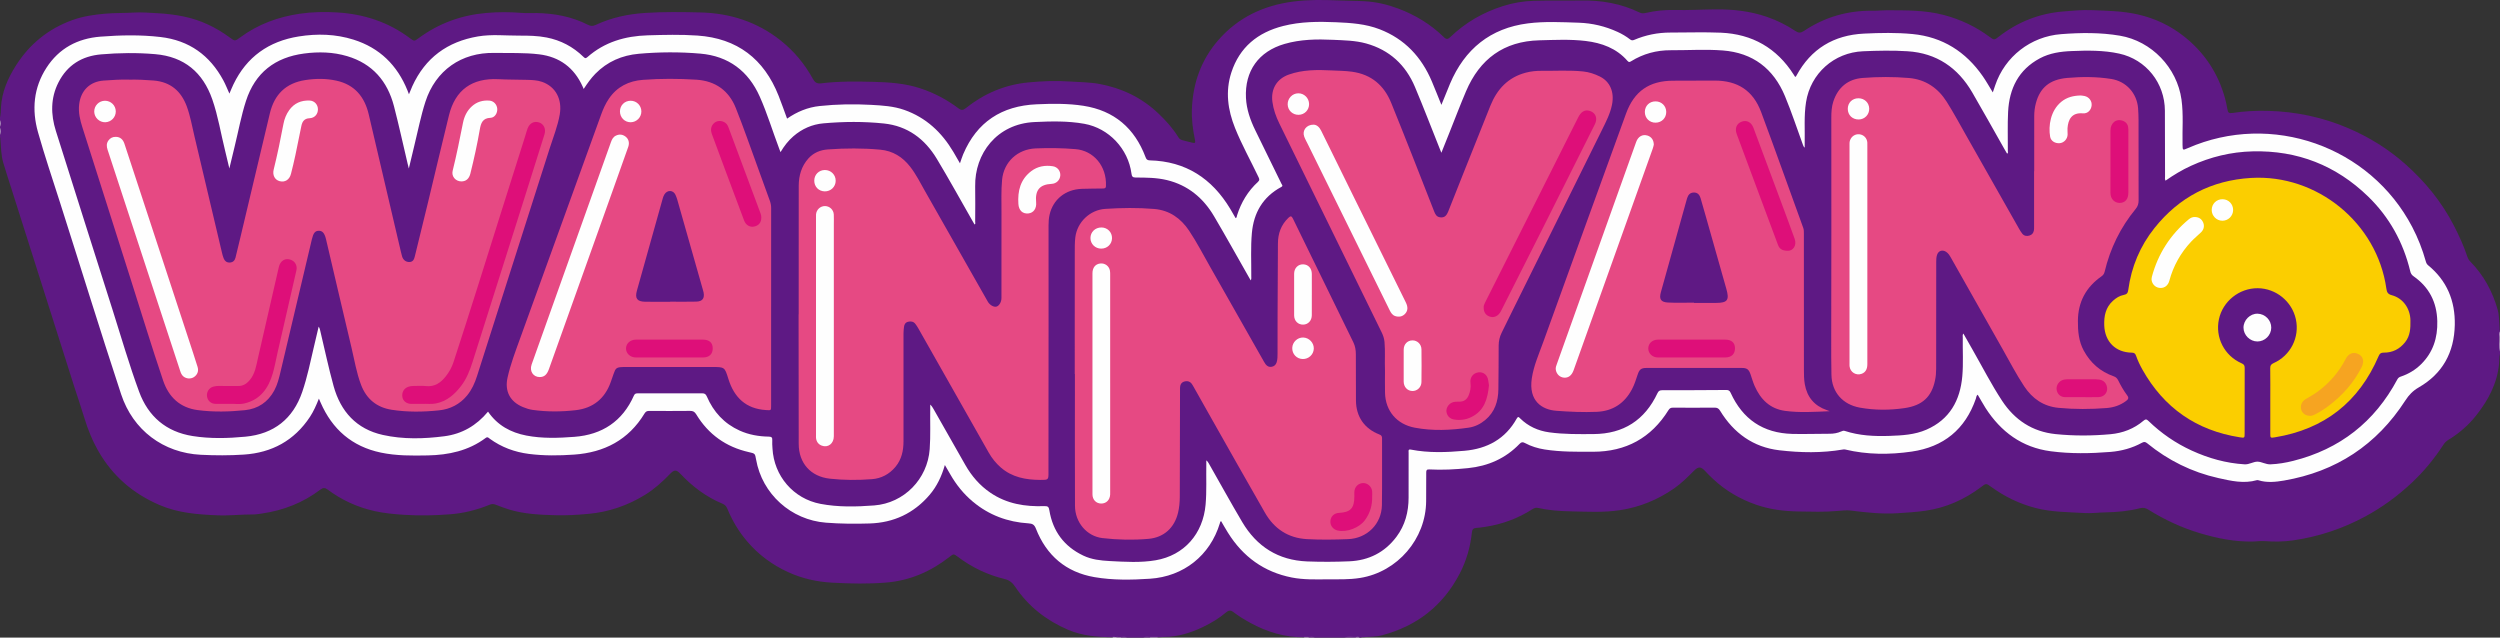 <?xml version="1.0" encoding="UTF-8"?><svg id="b" xmlns="http://www.w3.org/2000/svg" width="3342.78" height="852.54" viewBox="0 0 3342.78 852.54"><rect x="0" y="0" width="3342.78" height="852.54" fill="#333333" stroke="none"/><defs><style>.d{fill:#fefefe;}.d,.e,.f,.g,.h,.i,.j,.k,.l,.m,.n,.o,.p,.q,.r,.s,.t{stroke-width:0px;}.e{fill:#f6a421;}.f{fill:#ae8bc1;}.g{fill:#5f1984;}.h{fill:#dacae2;}.i{fill:#8652a2;}.j{fill:#ad89c0;}.k{fill:#5e1984;}.l{fill:#de0f79;}.m{fill:#e64983;}.n{fill:#b190c4;}.o{fill:#fbce00;}.p{fill:#8955a4;}.q{fill:#b291c4;}.r{fill:#bfa2cd;}.s{fill:#8752a3;}.t{fill:#af8cc1;}</style></defs><g id="c"><path class="k" d="m3342.78,442.12v1c-.82,8.99-.82,17.97,0,26.96v3c-1.19,4.35-.82,8.85-1.24,13.27-2.47,26.31-14.37,48.5-30.35,68.82-10.48,13.33-23.18,24.26-37.66,33.12-2.77,1.7-4.87,3.95-6.62,6.65-12.28,18.93-26.62,36.19-43.14,51.54-18.46,17.17-38.69,31.94-60.95,43.99-30.34,16.43-62.52,27.12-96.63,32.07-12.73,1.85-25.54,1.93-38.36.98-4.98-.37-9.94.42-14.93.55-24.44.62-48.01-4.19-71.24-11.1-24.57-7.31-47.59-18.09-69.3-31.65-3.43-2.14-6.79-2.88-10.88-1.82-15.22,3.95-30.76,5.34-46.46,5.6-9.14.15-18.26,1.47-27.42.91-22.05-1.33-44.24-1.13-65.88-6.77-21.56-5.62-41.19-15.13-59.16-28.15-6.93-5.02-6.8-5.04-13.54.05-22.34,16.86-47.15,27.94-75.01,31.84-12.2,1.71-24.45,2.48-36.75,3.26-20.91,1.32-41.48-.91-62.11-3.53-6.06-.77-12.32-.04-18.4.51-17.31,1.57-34.63.93-51.93.67-19.35-.29-38.53-2.67-56.95-9.12-21.31-7.46-40.44-18.58-57.02-34.04-3.77-3.52-7.42-7.09-10.91-10.89-5.69-6.21-9.19-6.2-15.03-.29-8.43,8.53-16.93,16.93-26.86,23.79-21.72,15-45.52,24.74-71.66,28.77-22.04,3.4-44.23,2.07-66.33,1.62-14.58-.29-29.25-1.35-43.6-4.57-2.61-.59-4.87.03-7.1,1.47-19.48,12.49-40.7,20.41-63.59,23.84-3.95.59-7.91,1.21-11.88,1.45-3.95.24-5.44,2.08-5.83,5.91-1.97,19.39-7.29,37.86-16.29,55.17-22.39,43.07-57.5,70.26-104.31,82.55-8.07,2.12-16.5,1.66-24.76,2.49-.97.1-2.01-.25-2.86.5h-2c-1.8-1.02-3.76-.26-5.64-.5-4.78.3-9.61-.63-14.36.5h-40c-2.61-1.05-5.33-.24-7.99-.5h-5.6c-26.1.34-50.13-6.95-72.84-19.42-7.75-4.26-15.28-8.84-22.25-14.21-3.71-2.87-6.46-2.37-9.67.34-9.46,7.99-19.96,14.37-31.13,19.67-16.38,7.77-33.35,13.21-51.74,13.18-3.14,0-6.28.62-9.45.45h-9.14c-3.06.27-6.18-.57-9.19.5h-22c-2.64-1.05-5.39-.24-8.08-.5h-10.66c-20.54-.25-40.8-1.69-60.1-10-29.04-12.51-52.95-31.15-70.58-57.45-3.6-5.37-7.51-8.77-14.18-10.39-22.9-5.56-43.86-15.56-62.71-29.83-5.38-4.07-5.65-3.96-11.09.32-24.83,19.51-52.8,31.61-84.39,34.24-24.07,2-48.22,1.47-72.35.15-20.51-1.12-40.19-5.52-58.89-14.08-21.19-9.69-39.49-23.17-54.68-40.95-11.37-13.3-20.16-28.07-26.76-44.18-1.23-3-3.1-4.99-6.03-6.21-21.9-9.1-40.4-22.95-56.58-40.12-5.43-5.76-8.19-5.73-13.71-.02-10.22,10.56-21.02,20.4-33.6,28.13-23.21,14.27-48.33,22.92-75.5,25.43-14.58,1.35-29.23,2.26-43.85,1.84-21.11-.6-42.26-1.45-62.71-7.77-5.9-1.82-11.68-3.93-17.38-6.25-2.84-1.15-5.36-1.25-8.17-.1-17.06,7.02-34.82,11.46-53.18,12.87-20.41,1.57-40.85,2.02-61.35.69-13.33-.86-26.55-2.09-39.56-5-22.89-5.13-43.85-14.66-62.62-28.75-3.56-2.67-6.21-2.66-9.73,0-23.19,17.59-49.46,27.85-78.17,32.01-3.94.57-7.95,1.27-11.9,1.25-15.82-.1-31.59,1.8-47.42,1.16-26.53-1.07-52.87-3.09-77.68-13.8-17.4-7.51-33.35-17.16-47.59-29.81-26.75-23.76-43.01-53.7-53.15-87.47-4.07-13.54-8.75-26.9-13.05-40.37-18.11-56.73-35.9-113.57-54.04-170.29-10.54-32.96-20.92-65.96-31.41-98.94-3.28-10.3-6.66-20.57-9.7-30.95-2.97-10.16-2.86-20.68-3.82-31.07-.09-.97.26-2.01-.5-2.85v-3c.82-3.33.82-6.66,0-9.99v-1c.78-3,.78-5.99,0-8.99v-3c1.07-4.53,1.03-9.18,1.29-13.77,1.15-20.73,9.16-39.06,20.06-56.21,18.27-28.76,43.51-49.19,75.66-60.75,14.16-5.09,28.96-7.21,43.98-8.52,12.63-1.1,25.27-.67,37.89-1.45,10.39-.64,20.95.3,31.4.84,11.77.61,23.51,1.97,35.13,4.36,22.77,4.69,43.16,14.41,61.77,28.11,6.92,5.09,6.87,5.18,14-.09,23.84-17.61,50.7-27.46,79.91-31.72,16.77-2.44,33.61-2.67,50.34-1.64,35.3,2.18,67.9,12.84,96.5,34.26,5.93,4.44,6.02,4.43,12.04-.02,26.81-19.76,56.93-30.67,90.06-33.58,15.96-1.4,31.9-1.34,47.86-.06,6.3.51,12.66.04,18.99.15,24.27.41,47.68,4.68,69.47,15.85,3.41,1.75,6.41,1.8,9.93.15,21.07-9.86,43.35-14.64,66.54-16.15,24.48-1.59,48.97-1.2,73.42-.65,39.68.89,76.04,12.49,107.47,37.42,17.82,14.13,32.17,31.31,43.09,51.23,2.53,4.61,5.23,6.9,10.92,6.19,23.03-2.85,46.21-2.63,69.33-2.05,21.45.54,42.91,1.88,63.57,8.71,18.51,6.13,35.54,15.08,51.05,26.83,3.63,2.75,6.02,2.57,9.53-.24,24.53-19.6,52.37-31.5,83.74-34.5,18.38-1.76,36.77-2.57,55.3-1.25,13.43.96,26.96.83,40.24,3.34,30.01,5.67,56.46,18.44,78.67,39.65,10.03,9.58,19.24,19.81,26.52,31.67,1.31,2.14,3.18,3.28,5.54,3.9,4.03,1.06,8.07,2.06,12.11,3.06,4.84,1.2,5.33.71,4.33-4.2-2.68-13.23-4.47-26.59-3.98-40.1,1.27-34.85,12.2-66.06,35.36-92.68,26.58-30.54,60.9-46.43,100.24-51.54,19.71-2.56,39.8-2.41,59.79-1.49,11.95.55,23.94.41,35.91,1.09,15.27.88,29.97,4.33,44.23,9.63,23.23,8.63,43.99,21.3,61.73,38.69,2.95,2.89,5.28,2.49,8.07-.22,20.23-19.56,43.97-33.24,70.76-41.71,13.39-4.23,27.05-6.56,41.18-6.98,20.99-.62,41.97,0,62.95-.4,27.38-.51,53.69,4.06,78.47,16.09,2.57,1.25,5.09,1.25,7.77.62,12.87-3.02,25.89-4.35,39.13-4.03,18.32.44,36.62-.7,54.92-.84,23.23-.17,46.19,2.37,68.34,10.03,13.61,4.7,26.42,11.06,38.35,19.06,3.91,2.62,6.98,2.59,10.87-.02,27.92-18.75,58.77-27.7,92.41-27.22,6.15.09,12.34-.67,18.43-.65,25.77.09,51.62-.32,76.87,6.42,22.14,5.91,42.48,15.53,60.88,29.19,5.89,4.37,6.36,4.33,12.03-.1,25.46-19.91,54.27-31.32,86.56-33.93,12.44-1,24.92-2.25,37.35-1.75,20.75.83,41.59,1.05,62.02,5.7,23.13,5.27,44.09,15.11,62.56,29.88,26.95,21.54,45.12,49.03,54.23,82.36,1.27,4.65,2.33,9.35,3.09,14.12.82,5.12,2.05,6.16,6.94,5.42,15.68-2.39,31.45-3.21,47.29-2.8,37.36.95,73.28,8.47,107.68,23.24,27.95,11.99,53.49,27.9,76.15,48,26.46,23.48,48.64,50.58,64.89,82.23,6.93,13.49,13.28,27.21,18.03,41.63.85,2.59,2.27,4.75,4.18,6.7,17.61,18.01,29.29,39.44,36.16,63.52,2.34,8.19,2.04,16.77,2.76,25.19.1,1.13-.35,2.33.5,3.35Z"/><path class="t" d="m3342.78,470.08c-2.24-6.38-.59-12.97-.91-19.45-.12-2.47-1.08-5.23.91-7.51v26.96Z"/><path class="s" d="m1797.88,852.54c4.93-2.07,10.06-.59,15.09-.89.65.37.62.66-.09.89h-15Z"/><path class="f" d="m0,170.5c1.52,3.33,1.6,6.66,0,9.99v-9.99Z"/><path class="n" d="m1547.95,851.61c-.18.3-.2.61-.06.93h-10c-.69-.37-.66-.67.09-.9,3.32-.01,6.64-.02,9.96-.03Z"/><path class="f" d="m0,160.51c1.6,3,1.61,5.99,0,8.99v-8.99Z"/><path class="i" d="m1537.99,851.65c-.06.3-.09.59-.09.9h-9c2.88-1.82,6.05-.74,9.09-.9Z"/><path class="i" d="m1498.78,851.71c2.73.06,5.57-.96,8.12.83h-8c-.41-.13-.56-.29-.46-.5.11-.22.22-.33.34-.33Z"/><path class="p" d="m1749.76,851.68c2.73.09,5.57-.89,8.12.86h-8c-.42-.14-.58-.31-.47-.52.11-.23.23-.34.35-.34Z"/><path class="j" d="m1498.78,851.71c.03.28.08.55.12.83h-6c-.71-.22-.73-.5-.08-.85,1.98,0,3.97.01,5.95.02Z"/><path class="r" d="m1749.76,851.68c.06.29.1.57.12.86h-6c0-.29-.03-.57-.09-.85,1.99,0,3.98,0,5.96-.01Z"/><path class="h" d="m1492.83,851.7c.04.28.07.56.08.85h-5c.03-.29.02-.58-.04-.87,1.65,0,3.31.02,4.96.03Z"/><path class="q" d="m1812.88,852.54c0-.3.03-.6.09-.89,1.65.25,3.56-.97,4.91.89h-5Z"/><path class="d" d="m1052.4,158.64c13.36-9.31,27.8-15.21,43.6-16.88,22.88-2.43,45.84-2.83,68.84-1.55,14.98.83,29.92,1.71,44.24,6.74,29.18,10.25,50.17,30.05,65.7,56.2,2.88,4.85,5.65,9.76,8.79,15.21,1.55-4.4,2.71-8.33,4.3-12.08,18.33-43.29,51.66-64.77,98.11-66.82,20.98-.93,42.05-1.23,62.82,2.02,40.96,6.4,68.3,29.88,82.84,68.44,1.11,2.94,2.07,4.43,5.71,4.52,48.17,1.16,83.21,24.24,107.62,64.83,2.4,3.99,4.66,8.05,7,12.07.08.13.25.21.43.36,1.43-.88,1.3-2.48,1.71-3.81,5.45-17.33,14.54-32.42,27.96-44.73,2.57-2.35,1.78-4.05.64-6.44-10.43-21.88-22.31-43.1-31.35-65.62-9.65-24.06-13.11-48.86-4.94-74.07,11.03-34.02,35.39-53.66,69.4-62.3,23.34-5.93,47.11-6.01,70.97-4.98,19.67.85,39.24,2.17,57.86,9.35,33.64,12.97,56.12,37.14,69.95,69.89,4.25,10.08,8.26,20.27,12.71,31.23,4.04-9.92,7.65-19.11,11.5-28.2,19.61-46.35,53.94-74.35,104.19-80.76,22.43-2.86,45.22-1.64,67.87-.9,18.24.6,35.53,4.74,52.06,12.31,5.92,2.71,11.51,6,16.64,10,1.78,1.39,3.27,1.6,5.39.7,15.5-6.6,31.69-9.86,48.56-9.84,22.5.03,45.03-.78,67.49.18,41.99,1.78,74.72,20.48,97.4,56.12.62.98,1.24,1.95,1.82,2.86,1.16,0,1.43-.81,1.82-1.54,19.38-35.96,50.07-54.28,90.38-56.22,21.6-1.04,43.32-1.5,64.92.59,40.19,3.9,71.05,23.62,93.86,56.41,4.73,6.8,8.76,14.09,13.4,21.62,1.11-3.29,2.14-6.32,3.16-9.34,13-38.57,47.51-65.4,88.12-68.55,26.3-2.04,52.61-2.36,78.68,2.06,42.43,7.21,76.44,42.78,82.34,85.45,2.77,20.05.95,40.21,1.4,60.32.17,7.65.03,7.65,7.09,4.56,111.75-48.94,243.59-2.58,300.04,105.47,7.64,14.63,13.65,29.89,18.08,45.77.6,2.15,1.35,3.92,3.17,5.41,25.22,20.64,36.3,47.58,35.64,79.8-.75,36.67-16.23,65.1-48.15,83.48-7.86,4.53-13.16,10.06-17.93,17.46-38.33,59.43-92.55,95.15-162.34,107.11-11.35,1.94-22.8,3.11-34.15-.4-.61-.19-1.36-.31-1.95-.14-17.58,5.03-34.73,1-51.76-2.82-35.34-7.92-66.98-23.62-95.02-46.49-2.41-1.97-4.11-2.25-6.94-.7-13.17,7.21-27.38,11.07-42.32,12.28-26.62,2.14-53.3,2.6-79.78-.9-38.33-5.07-66.59-25.92-87.17-57.96-1.89-2.94-3.6-5.98-5.37-8.99-1.68-2.85-3.33-5.72-5.05-8.69-2.04,1.49-1.86,3.68-2.48,5.46-14.28,40.97-43.05,64.46-85.9,70.65-29.73,4.3-59.4,4.17-88.81-2.81-.94-.22-2-.17-2.96,0-28.3,4.89-56.81,4.34-85.07,1.03-35-4.1-61.04-23.07-79.24-52.9-1.93-3.15-3.91-4.15-7.48-4.11-18.5.18-37,.14-55.49.03-2.79-.02-4.45.76-5.98,3.23-23.16,37.27-56.9,55.66-100.71,55.73-21.64.03-43.31.35-64.8-3.03-9.27-1.46-18.18-4.18-26.44-8.62-2.99-1.61-4.75-1.46-7.21,1.09-18.8,19.54-42.08,29.72-68.87,32.45-17.26,1.76-34.54,2.67-51.87,1.73-3.52-.19-4.09,1.2-4.07,4.27.09,12.64-.05,25.29-.11,37.94-.24,50.65-38.25,94.84-88.26,102.89-14.91,2.4-29.89,1.78-44.87,1.87-15.48.09-30.98.58-46.32-2.42-37.46-7.33-65.58-27.93-85.61-60.01-3.16-5.05-6.07-10.26-9.13-15.45-1.39.75-1.36,1.99-1.66,2.99-13.08,43.02-48.37,71.08-93.39,74.07-24.81,1.65-49.72,2.09-74.25-2.13-38.22-6.58-64.21-29-78.31-64.88-2.09-5.31-4.64-6.7-9.86-7.02-27.87-1.72-52.91-11-74.46-29.03-12.26-10.26-22.13-22.5-30.06-36.34-2.3-4.01-4.63-7.99-7.34-12.65-4.36,15.26-10.74,28.66-20.6,40.15-21,24.46-47.76,37-79.97,38.02-19.47.61-38.91.46-58.36-1.05-46.79-3.61-85.44-38.37-93.51-84.55-1.4-8.01-1.41-7.95-9.54-9.78-30.66-6.9-54.25-23.72-70.5-50.58-2.1-3.47-4.33-4.62-8.27-4.58-18.16.2-36.33.15-54.49.03-2.97-.02-4.73.8-6.35,3.48-21.4,35.34-53.8,52.12-94.2,54.95-20.12,1.41-40.28,1.64-60.34-.92-19.12-2.44-36.76-8.94-52.44-20.36-1.6-1.17-2.79-2.95-5.44-.97-22.98,17.13-49.44,22.77-77.5,23.33-21,.41-41.99.58-62.65-3.77-38.62-8.13-64.99-31.14-80.57-67-.66-1.52-1.32-3.03-2.25-5.16-3.51,8.78-7.04,16.96-11.97,24.43-20.95,31.7-50.87,47.9-88.42,50.41-19.11,1.28-38.25,1.2-57.41.25-50.32-2.5-90.83-32.98-106.63-80.92-28.16-85.46-54.58-171.47-81.97-257.18-9.9-30.99-20.32-61.85-29.17-93.14-8.5-30.03-6.01-59.48,11.32-86.28,16.79-25.97,41.56-39.17,72.05-41.56,26.75-2.09,53.56-2.64,80.31.47,38.39,4.45,66.09,24.42,84.19,58.11,2.98,5.54,5.26,11.45,8.05,17.57,1.81-4.18,3.43-8.29,5.33-12.25,17.72-36.9,47.27-57.79,87.44-64.19,24.68-3.93,49.22-3.25,73.15,4.26,34.97,10.97,58.61,34.28,72.21,68.04.54,1.34,1.03,2.69,1.93,5.03,1.73-4.17,3.01-7.5,4.48-10.75,17.29-37.98,46.97-59.69,87.86-66.61,18.39-3.11,36.9-.98,55.36-1.06,12.15-.05,24.34.14,36.32,2.48,18.95,3.7,35.38,12.36,49.21,25.82,1.76,1.71,2.85,2.68,5.18.61,23.04-20.43,50.73-28.4,80.82-29.31,22.14-.67,44.31-1.21,66.43.3,53.34,3.65,89.12,31.22,108.6,80.51,3.95,9.98,7.48,20.13,11.34,30.59Z"/><path class="k" d="m652.49,550.47c-15.44,18.6-34.77,29.77-58.14,32.81-27.52,3.59-55.28,4.33-82.5-1.73-35.28-7.86-56.39-31.35-65.78-65.3-6.81-24.63-12.06-49.7-18.01-74.57-.38-1.6-.79-3.2-1.98-4.93-2.04,8.69-4.1,17.37-6.13,26.06-4.81,20.53-8.99,41.26-15.82,61.24-12.33,36.11-38.07,56.21-75.83,59.83-23.52,2.25-47.3,2.89-70.77-.85-35.34-5.63-59.31-26.11-71.53-59.29-13.25-35.98-23.88-72.87-35.48-109.41-25.32-79.75-50.71-159.47-75.83-239.27-6.92-21.97-7.2-44.02,3.55-65.03,11.81-23.07,31.35-35.14,56.96-37.34,24.08-2.07,48.16-2.36,72.31-.28,38.96,3.35,63.82,24.51,76.34,60.46,7.76,22.27,11.43,45.73,17.14,68.6,1.84,7.39,3.54,14.81,5.67,23.78,2.67-11.07,4.96-20.72,7.31-30.35,4.88-20,8.58-40.33,14.92-59.93,12.21-37.71,38.77-58.3,77.86-63.43,19.38-2.54,38.6-2.06,57.38,3.52,33.87,10.05,53.96,33.49,62.64,66.94,6.59,25.39,12.16,51.04,18.19,76.58.41,1.75.87,3.5,1.68,6.71,2.67-11.2,4.95-21.04,7.38-30.83,4.84-19.5,8.61-39.3,14.8-58.43,13.57-41.98,48.16-66.1,92.21-65.28,19.98.37,40.03-.53,59.88,1.89,27.24,3.32,46.75,17.83,58.09,42.97.41.9.79,1.82,1.44,3.32,4.84-7.37,9.65-14.21,15.55-20.25,15.98-16.37,35.81-24.81,58.14-26.79,27.39-2.43,54.97-2.58,82.34-.2,37.6,3.27,64.18,23.26,79.42,57.55,9.98,22.45,17.08,46.04,25.76,69.01.56,1.48,1.12,2.97,1.96,5.19,4.96-8.34,10.43-15.4,17.27-21.29,11.57-9.96,25.02-15.92,40.16-17.25,26.92-2.37,53.92-2.6,80.82.21,31.74,3.31,54.73,20.67,70.74,47.24,16.38,27.19,31.67,55.03,47.44,82.59.99,1.73,1.99,3.45,3.04,5.26,1.59-.94.81-2.4.81-3.52.06-15.81.29-31.63,0-47.43-.8-43.8,28.91-83.67,79.26-86.06,22.3-1.06,44.69-1.62,66.75,2.35,32.83,5.91,58.59,33.48,62.97,66.51.49,3.72,1.36,5.33,5.65,5.34,13.97.03,28.02.09,41.72,3.39,28.19,6.8,48.69,23.99,63.12,48.47,15.87,26.91,31.02,54.24,46.49,81.38.73,1.28,1.48,2.56,2.48,4.29,1.16-2.01.72-3.82.73-5.49.15-19.29-.92-38.64.81-57.86,2.43-27.02,14.7-48.31,39.19-61.49,2.91-1.56,1.06-2.9.4-4.26-11.65-23.88-23.39-47.73-35.04-71.61-6.68-13.69-11.69-27.94-12.46-43.29-1.79-35.98,16.95-62.17,51.66-72.21,21.23-6.14,43-6.51,64.88-5.47,14.8.7,29.67.87,44.07,4.85,31.34,8.67,52.91,28.67,65.37,58.24,11.41,27.07,21.91,54.53,32.82,81.81.67,1.68,1.36,3.36,2.47,6.13,3.82-9.55,7.27-18.15,10.71-26.76,7.4-18.49,14.46-37.13,22.26-55.46,18.36-43.15,50.53-66.97,98.12-68.16,20.64-.51,41.36-1.58,61.9.9,21.44,2.6,41.13,9.7,55.87,26.62,1.76,2.02,2.8,1.76,4.8.52,16.25-10.06,34.01-14.86,53.11-14.77,23.14.11,46.31-1.46,69.43.3,40.35,3.08,67.92,24.3,83.22,61.08,8.92,21.43,16.14,43.57,24.13,65.39.44,1.19.87,2.38,2.26,3.49,0-1.7-.03-3.39,0-5.09.39-18.61-1.12-37.27,1.79-55.8,6.01-38.25,37.44-66.37,76.25-67.99,19.8-.83,39.61-1.27,59.41-.01,38.97,2.48,67.28,21.92,86.59,55.08,14.54,24.99,28.57,50.28,42.84,75.42,1.22,2.15,2.49,4.26,3.78,6.48,1.73-1.05.94-2.51.95-3.63.12-17.47-.53-34.98.36-52.41,1.59-31.01,13.94-56.23,42.42-71.45,13.18-7.04,27.61-9.14,42.41-9.74,21.35-.86,42.73-1.19,63.66,3.38,36.13,7.89,61.02,39.43,61.16,76.36.11,29.29.11,58.58.2,87.87,0,1.74-.47,3.57.61,5.69,10.86-7.58,22.02-14.35,33.92-19.79,26.26-12.01,53.73-18.71,82.73-19.4,59.9-1.44,111.36,18.79,154.17,60.26,28.55,27.66,47.13,61.38,56.43,100.07.69,2.89,1.86,4.9,4.43,6.69,20.79,14.52,31.06,34.53,31.73,59.92.59,22.38-5.61,41.89-21.77,57.8-7.7,7.58-16.79,12.99-27.01,16.41-2.24.75-3.58,1.79-4.68,3.85-30.33,56.74-76.69,93.13-139.18,108.85-9.98,2.51-20.12,4.24-30.46,4.65-6.17.24-11.7-3.52-17.27-3.59-5.55-.07-11.09,3.94-17.26,3.57-24.82-1.49-48.31-8.13-70.8-18.43-21.51-9.85-40.74-23.11-57.72-39.55-2.47-2.4-3.85-2.73-6.69-.32-12.69,10.78-27.71,16.51-44.13,18.02-24.42,2.23-48.92,2.36-73.33-.13-31.07-3.17-54.76-18.91-71.62-44.57-14.42-21.94-26.38-45.38-39.4-68.17-4.09-7.16-8.16-14.33-12.37-21.74-1.37,1.9-.78,3.6-.8,5.17-.27,17.3.91,34.64-.62,51.89-2.88,32.43-16.88,57.86-47.92,71.45-15.68,6.86-32.64,7.78-49.44,8.35-20.19.69-40.3-.26-59.74-6.65-1.78-.58-3.2-.02-4.75.68-4.93,2.21-10.1,3.13-15.53,3.11-16.64-.08-33.28.66-49.94.21-39.18-1.05-66.38-19.71-82.47-55.01-1.36-2.98-2.95-3.74-5.98-3.72-28.49.21-56.98.34-85.47.31-3.28,0-4.92.9-6.35,3.95-16.95,36.08-45.44,54.42-85.39,54.68-19.81.13-39.65.41-59.35-2.32-14.94-2.07-28.06-8-38.88-18.64-1.69-1.66-2.69-3.16-4.55.18-15.23,27.33-39.41,40.44-69.9,43.14-23.93,2.12-47.87,3.06-71.65-1.58-3.95-.77-3.03,1.88-3.03,3.82-.04,20.14,0,40.27-.03,60.41-.02,19.13-4.64,36.9-16.26,52.39-15.69,20.89-37.06,31.6-62.88,32.74-18.79.83-37.68.9-56.48.17-38.53-1.49-67.41-19.82-86.85-52.7-15.31-25.88-29.82-52.23-44.7-78.37-.79-1.39-1.64-2.76-3.31-4.06,0,1.73.03,3.46,0,5.18-.33,17.96.63,35.92-.94,53.87-3.41,39.15-28.62,68-66.82,74.53-20.24,3.46-40.83,2.11-61.29,1.05-12.19-.63-24.23-1.96-35.45-7.31-25.66-12.23-40.68-32.52-45.34-60.37-.74-4.44-1.67-5.95-6.58-5.77-25.77.93-50.43-2.99-72.33-17.94-14.18-9.68-25.05-22.27-33.47-37.09-14.2-24.99-28.4-49.99-42.61-74.98-1.12-1.96-2.27-3.9-4.31-5.74,0,1.73.02,3.45,0,5.18-.3,18.13.59,36.26-.72,54.38-2.88,40.02-34.3,72.24-74.31,75.28-23.93,1.82-48.01,2.41-71.7-2.1-36.32-6.92-62.24-37.33-64.21-74.14-.2-3.65-.55-7.33-.28-10.96.29-3.82-1.17-4.76-4.78-4.82-13.42-.23-26.5-2.49-38.83-8.06-20.72-9.35-35.01-24.99-43.89-45.64-1.46-3.4-3.2-4.23-6.61-4.21-28.5.12-56.99.08-85.49.04-2.45,0-4.14.13-5.4,2.97-15.29,34.47-42.43,52.34-79.56,55.18-21.42,1.64-42.99,2.4-64.23-1.71-20.78-4.01-38.54-13.48-51.24-31.95Z"/><path class="m" d="m172.43,106.5c11.38-.21,22.19.27,32.99,1.16,22.47,1.84,36.77,14.06,44.36,34.69,4.72,12.83,7.01,26.34,10.17,39.59,12.4,52.08,24.62,104.2,36.94,156.3.57,2.42,1.24,4.84,2.15,7.15,1.39,3.55,3.95,5.75,7.97,5.66,4.26-.1,6.86-2.51,7.86-6.43,2.41-9.51,4.64-19.06,6.9-28.61,13.02-54.84,25.96-109.7,39.08-164.52,5.99-25.02,21.24-40.39,47.24-44.41,13.98-2.16,27.85-2.28,41.7.76,24.5,5.39,37.74,21.63,43.25,45.12,14.36,61.19,28.66,122.4,42.98,183.6.49,2.1.99,4.21,1.61,6.28,1.44,4.81,5.15,7.63,9.85,7.51,4.94-.13,6.28-3.87,7.21-7.64,5.79-23.41,11.52-46.83,17.17-70.27,9.51-39.44,18.78-78.94,28.48-118.34,8.37-33.98,30.98-50.06,66.31-48.2,12.63.66,25.3.49,37.95.86,6.81.2,13.66.38,20.22,2.68,18.01,6.31,27.19,23.15,23.61,43.74-2.69,15.47-8.6,30.03-13.34,44.91-32.33,101.59-64.81,203.12-97.23,304.68-3.01,9.42-6.98,18.35-13.32,26.05-9.72,11.8-22.49,18.29-37.44,19.86-21.08,2.22-42.24,2.51-63.27-.74-20-3.09-33.76-14.36-40.97-33.15-6.16-16.05-8.85-33.07-12.81-49.71-11.52-48.36-22.76-96.79-34.12-145.19-1.92-8.17-4.86-11.48-9.85-11.31-4.83.16-7.09,3.01-9.08,11.44-13.99,59.22-27.94,118.46-42.03,177.66-2,8.39-4.1,16.84-8.27,24.52-8.42,15.52-21.77,24.43-39,26.23-21.04,2.19-42.29,2.7-63.33-.08-23.71-3.13-38.75-17.32-46.26-39.53-15.29-45.22-29.2-90.89-43.66-136.38-21.4-67.36-42.83-134.72-64.25-202.08-3.19-10.03-5.61-20.1-4.35-30.84,2.16-18.42,14.25-30.47,32.69-31.78,11.46-.81,22.93-1.58,33.89-1.26Z"/><path class="m" d="m2719.96,229c0-24.46-.02-48.92.02-73.38,0-6.01.68-11.97,2.25-17.77,5.56-20.61,18.37-31.57,41.88-33.65,19.57-1.74,39.31-1.72,58.82,1.37,20.02,3.17,34.39,19.09,35.93,39.19.39,5.13.59,10.29.6,15.44.05,35.94-.02,71.89.09,107.83.01,4.38-1.03,7.84-3.91,11.33-20.33,24.69-34.04,52.73-41.46,83.81-.67,2.81-1.87,4.65-4.23,6.31-20.67,14.47-31.38,34.12-31.56,59.59-.1,13.85,1.09,27.26,7.79,39.67,8.92,16.5,22.13,28.13,39.91,34.34,2.9,1.01,4.72,2.61,6.08,5.33,3.48,7.01,7.35,13.84,12.03,20.12,2.55,3.42,1.78,5.23-1.35,7.58-7.74,5.8-16.51,8.74-25.94,9.48-21.45,1.67-42.9,1.8-64.36-.24-20.11-1.91-34.98-12.27-45.82-28.56-10.69-16.08-19.55-33.28-29.07-50.07-23.07-40.67-46.03-81.4-69.04-122.11-1.73-3.06-3.51-6.05-6.62-7.98-4.99-3.1-10.14-1.33-11.97,4.23-.99,3.03-1.08,6.19-1.08,9.38-.02,47.59-.09,95.18-.09,142.77,0,5.19-.42,10.31-1.47,15.37-4.65,22.43-17.03,33.85-40.88,37.32-19.9,2.89-39.8,2.94-59.68-.64-22.91-4.13-37.56-20.6-37.99-43.91-.28-15.45-.35-30.91-.3-46.37.3-99.18.17-198.35.13-297.53,0-7.36.4-14.66,2.73-21.68,6.27-18.86,19.57-29.81,39.18-31.34,20.57-1.6,41.31-1.7,61.9.07,22.09,1.9,38.89,13.4,50.52,31.85,9.4,14.91,17.75,30.47,26.46,45.81,23.41,41.24,46.76,82.52,70.16,123.77,1.31,2.31,2.7,4.61,4.34,6.68,2.46,3.1,5.85,3.63,9.5,2.61,3.6-1,5.57-3.53,6.12-7.13.25-1.63.2-3.32.21-4.98.01-24.63,0-49.26,0-73.88.05,0,.09,0,.14,0Z"/><path class="m" d="m1437.04,500.05c0-53.92-.03-107.84.04-161.76,0-6.98-.1-13.97.74-20.93,2.47-20.46,19.6-36.76,40.12-38.07,21.8-1.4,43.62-1.72,65.4.12,20.43,1.73,35.56,12.51,46.64,29.08,10.36,15.5,18.89,32.13,28.11,48.32,24.05,42.22,47.97,84.52,71.96,126.79.66,1.16,1.33,2.32,2.14,3.37,2.08,2.69,4.72,4.15,8.25,3.46,3.45-.67,5.58-2.74,6.61-6.06,1.19-3.88,1.16-7.89,1.17-11.87.04-16.31-.04-32.62.03-48.93.14-32.61.43-65.22.47-97.83.02-13.5,4.2-25.09,14.07-34.53,2.71-2.59,4.13-2.72,5.97,1.06,26.87,55.2,53.89,110.33,80.84,165.5,2.45,5.02,3.31,10.4,3.31,15.98,0,20.64-.03,41.27.15,61.91.18,21.53,11.25,37.51,31.32,45.29,2.59,1,3.57,2.24,3.56,5.04-.1,29.79.26,59.58-.18,89.36-.37,25.36-19.93,44.57-45.2,45.54-18.32.71-36.63,1.01-54.93,0-25.22-1.39-43.87-13.82-56.24-35.32-24.4-42.41-48.36-85.07-72.48-127.64-7.63-13.47-15.2-26.97-22.8-40.45-.57-1.01-1.2-2-1.78-3.01-2.42-4.17-6.06-5.6-10.62-4.36-4.4,1.19-5.86,4.63-5.9,8.79-.07,8.48-.03,16.97-.04,25.45-.07,40.11-.06,80.21-.27,120.32-.04,6.96-.67,13.93-2.29,20.78-4.8,20.3-18.99,33.27-39.68,35.07-20.45,1.78-40.97,1.33-61.35-1.02-20.9-2.41-36.72-20.77-36.82-43.2-.27-58.74-.09-117.49-.09-176.23h-.21Z"/><path class="m" d="m1067.93,420.3c0-57.24-.08-114.48.06-171.72.03-13.66,3.57-26.32,13-36.78,6.98-7.74,15.93-11.28,26.1-12.02,23.29-1.68,46.57-1.81,69.86.34,16.87,1.56,29.83,9.71,40.01,22.74,8.13,10.41,13.94,22.28,20.45,33.68,27.88,48.85,55.58,97.79,83.35,146.7,2.64,4.64,8.08,7.77,11.7,6.71,3.57-1.05,6.59-6.13,6.6-11.3.02-38.44-.05-76.88.04-115.32.03-14.3-.54-28.63.8-42.89,2.27-24,20.72-40.99,44.93-42.01,17.82-.75,35.6-.51,53.38.98,23.65,1.97,41.75,22.21,40.58,49.41-.14,3.24-2.22,3.19-4.46,3.22-9.33.14-18.66.12-27.98.46-21.73.81-38.27,14.13-42.9,34.46-1.04,4.54-1.41,9.18-1.41,13.87.03,44.59.04,89.19.02,133.78-.03,63.73-.09,127.46-.13,191.18,0,1.66-.01,3.33,0,4.99.11,10.93.12,10.98-11.06,10.91-19.24-.12-37.47-3.43-52.63-16.58-6.62-5.75-11.97-12.48-16.27-20.06-31.27-55.15-62.51-110.32-93.78-165.47-1.31-2.31-2.71-4.6-4.36-6.66-2.46-3.07-5.88-3.6-9.53-2.72-3.55.86-5.15,3.48-5.54,6.9-.33,2.8-.65,5.62-.65,8.44-.04,48.09-.05,96.18-.01,144.27.01,12.65-2.45,24.48-10.8,34.47-8.21,9.82-18.86,15.45-31.49,16.41-18.78,1.43-37.61,1.42-56.36-.68-25.49-2.86-41.42-20.74-41.47-46.48-.1-52.25-.11-104.5-.15-156.75,0-5.49,0-10.98,0-16.47.05,0,.09,0,.14,0Z"/><path class="m" d="m1851.87,495.41c-.54-13.26.51-25.74-.63-38.2-.42-4.55-1.82-8.75-3.82-12.82-26.94-54.98-53.85-109.97-80.78-164.95-18.66-38.1-37.35-76.19-56-114.28-4.49-9.16-7.88-18.65-9.27-28.84-2.32-16.94,5.61-30.79,21.8-36.56,18.57-6.63,37.93-6.58,57.29-5.6,9.14.47,18.31.48,27.4,1.75,25.71,3.58,42.73,18.1,52.34,41.68,10.04,24.65,19.81,49.4,29.6,74.15,9.3,23.51,18.46,47.08,27.69,70.61,1.48,3.78,3.07,7.46,7.81,8.19,5.36.82,8.54-1.24,11.14-7.73,6.56-16.37,12.98-32.79,19.51-49.16,12.26-30.75,24.49-61.51,36.85-92.22,8.87-22.05,23.58-38,47.32-44.26,6.97-1.84,14.04-2.56,21.26-2.48,18.48.19,36.98-1.03,55.43.85,7.86.8,15.3,3.27,22.36,6.76,13.68,6.75,19.65,20.76,16.28,37.66-2.37,11.91-7.87,22.57-13.18,33.3-39.77,80.37-79.58,160.73-119.36,241.09-5.02,10.14-9.97,20.31-14.98,30.45-2.7,5.47-4.03,11.23-4.05,17.33-.08,19.47-.1,38.93-.37,58.4-.22,16.11-4.77,30.5-17.74,41.2-6.44,5.31-13.78,8.92-21.99,10.1-24.01,3.44-48.06,4.59-72.09.03-24.03-4.56-39.25-22.36-39.77-46.78-.22-10.15-.04-20.3-.04-29.66Z"/><path class="m" d="m2446.56,549.83c-20.78.88-40.2,2.17-59.54-.42-20.35-2.73-33-15.38-40.92-33.41-2.2-5.01-3.63-10.35-5.46-15.52-2.27-6.45-4.66-8.47-11.31-8.48-42.66-.08-85.32-.08-127.98,0-6.94.01-9.33,2.01-11.59,8.78-2.26,6.79-4.39,13.61-7.78,19.97-10.03,18.78-25.82,29.01-46.92,29.92-17.96.77-35.94-.05-53.91-1.37-19.46-1.43-37.5-13.16-32.96-43.47,2.52-16.82,9.42-32.22,15.11-47.97,36.8-102.02,73.88-203.95,110.86-305.91,10.85-29.9,31.01-43.99,62.92-44.03,18.5-.02,36.99-.18,55.49-.18,30.94,0,51.56,13.4,62.29,42.23,19.15,51.44,37.53,103.17,56.28,154.76.95,2.61.83,5.23.83,7.88.01,60.58-.02,121.15.06,181.73,0,6.47.07,13.05,1.18,19.39,2.99,17.14,12.73,28.92,29.43,34.63.89.3,1.76.66,3.92,1.47Z"/><path class="m" d="m1031.07,409.66c0,44.26,0,88.52,0,132.78,0,6.57,0,6.29-6.67,5.88-27.03-1.66-42.76-16.79-50.49-41.7-4.92-15.84-5.02-15.9-21.49-15.9-38.15,0-76.31,0-114.46,0-1.67,0-3.33-.03-5,.04-8.57.31-9.79,1.24-12.55,9.28-1.29,3.78-2.6,7.55-3.95,11.3-7.9,21.84-23.61,34.42-46.47,37.09-19.19,2.24-38.55,2.36-57.79-.35-4.47-.63-8.74-2.03-12.91-3.76-17.27-7.14-24.68-21.12-20.67-39.34,3.95-17.92,10.53-35.02,16.74-52.22,36.18-100.1,72.44-200.17,108.67-300.26,2.61-7.22,5.81-14.16,10.13-20.53,10.91-16.09,26.68-23.8,45.54-25.21,23.77-1.78,47.61-1.69,71.39-.2,25.38,1.6,43.48,14.51,52.81,37.97,10.63,26.72,20.01,53.94,29.89,80.96,5.25,14.37,10.35,28.8,15.63,43.16,1.17,3.18,1.69,6.35,1.69,9.73-.05,43.76-.03,87.52-.03,131.28Z"/><path class="o" d="m3035.64,535.94c0-14.48.13-28.96-.09-43.43-.06-3.66.95-5.39,4.44-6.95,22.86-10.22,35.07-34.54,29.84-58.72-5.15-23.82-26.6-41.28-50.93-41.47-24.76-.19-46.83,17.44-51.95,41.5-5.2,24.41,7.27,48.85,30.36,58.93,3.17,1.38,4.1,2.9,4.08,6.2-.12,29.12-.07,58.25-.07,87.37,0,6.26-.03,6.36-6.45,5.35-58.11-9.12-101.49-39.38-130.25-90.59-3.34-5.95-6.26-12.12-8.52-18.55-1.07-3.03-2.56-4.01-5.73-4.05-21.67-.29-35.95-14.68-36.76-36.34-.47-12.68,1.81-24.19,11.73-33.08,4.15-3.72,8.86-6.76,14.33-7.74,4.21-.75,5.53-2.77,6.05-6.7,4.13-30.85,15.8-58.68,35.21-82.96,32.97-41.24,76.03-63.6,128.85-66.78,88.44-5.32,168.68,60.25,181.05,147.97.68,4.85,1.91,7.4,7.34,8.85,15.06,4.03,24.56,17.83,24.85,33.57.19,10.48-.22,20.62-7.17,29.32-7.33,9.18-16.8,13.99-28.53,13.87-3.71-.04-5.32,1.11-6.83,4.63-26.33,61.43-72.53,97.74-138.63,108.6-6.19,1.02-6.22.87-6.22-5.36,0-14.48,0-28.96,0-43.44Z"/><path class="d" d="m3036.92,438.19c-.08,10.06-8.53,18.43-18.56,18.39-9.97-.04-18.53-8.56-18.55-18.47-.02-10.14,8.89-18.95,18.88-18.68,10.11.28,18.31,8.72,18.23,18.76Z"/><path class="l" d="m564.81,540.02c-5.83,0-10.5.05-15.16-.01-5.98-.09-10.69-3.77-11.59-8.94-1.11-6.38,1.9-11.72,7.85-13.9,2.22-.81,4.51-1.1,6.87-1.08,5.5.04,11.06-.51,16.48.12,11.94,1.38,20.11-4.48,26.91-13.12,4.44-5.65,7.95-11.93,10.19-18.79,21.9-67.04,42.9-134.37,64.06-201.64,10.53-33.48,21.16-66.93,31.74-100.39,1.1-3.49,1.98-7.06,3.27-10.47,2.77-7.37,9.01-10.39,15.89-7.91,5.93,2.14,8.89,8.84,6.74,15.68-9.36,29.84-18.74,59.67-28.17,89.48-22.63,71.52-45.33,143.02-67.92,214.55-3.68,11.66-8.08,22.95-15.61,32.7-8.63,11.17-18.87,20.19-33.28,23.11-6.44,1.31-12.96.26-18.27.61Z"/><path class="d" d="m154.84,182.98c5.61.06,9.53,3.13,11.55,9.24,8.02,24.31,15.99,48.63,23.97,72.94,20.73,63.16,41.47,126.31,62.19,189.47,3.94,12,7.92,23.98,11.66,36.04,1.72,5.56-.27,10.46-4.85,13.5-4.18,2.77-10,2.46-14.02-.73-2.48-1.97-3.52-4.73-4.47-7.61-15.12-46.11-30.29-92.2-45.42-138.3-17.2-52.43-34.36-104.87-51.59-157.29-1.43-4.35-1.69-8.48,1.1-12.36,2.4-3.34,5.71-5,9.86-4.9Z"/><path class="l" d="m307.13,540.01c-7.49,0-13.32.1-19.14-.03-5.99-.13-10.43-4.21-11.18-10.01-.78-6.01,2.66-11.36,8.4-13,5.4-1.55,10.93-.72,16.4-.84,5.66-.13,11.32-.08,16.98-.02,6.34.07,11.03-2.88,15.05-7.52,7.47-8.63,8.91-19.47,11.32-29.96,9.29-40.49,18.5-81,27.84-121.47,2.02-8.77,8.77-12.64,16.27-9.72,5.71,2.22,8.68,7.92,7.25,14.16-8.38,36.61-16.8,73.21-25.19,109.81-2.12,9.23-3.7,18.61-6.34,27.69-5.73,19.76-16.45,35.27-37.9,40.33-7.01,1.65-14.28.2-19.76.59Z"/><path class="d" d="m425.11,146.28c0,6.28-4.32,11.51-11.13,11.8-7,.3-9.74,4.32-10.97,10.1-2.78,12.99-5.22,26.05-7.98,39.03-1.8,8.44-3.8,16.85-5.95,25.21-2.05,7.97-8.07,11.71-15.22,9.8-6.4-1.7-9.76-8.03-7.92-15.45,4.99-20.16,9.2-40.48,13.02-60.88,1.26-6.74,3.74-13.1,7.81-18.72,6.71-9.27,16.02-13.19,27.25-12.73,6.45.26,11.1,5.41,11.1,11.83Z"/><path class="d" d="m616.74,242.56c-7.6-.1-13.33-6.72-11.49-14.16,5.28-21.29,9.57-42.78,13.84-64.28,1.67-8.42,5.35-16.09,11.92-22.01,6.7-6.04,14.69-8.3,23.53-7.57,5.68.47,10.01,5.32,10.35,11.04.34,5.71-3.33,11.75-9.03,11.95-10.51.36-12.84,7.11-14.25,15.28-3.46,19.98-7.79,39.77-12.71,59.43-1.73,6.89-5.93,10.4-12.16,10.32Z"/><path class="d" d="m154.82,148.9c.08,7.87-6.24,14.38-14.12,14.56-7.77.18-14.49-6.22-14.7-14-.21-8.09,6.27-14.73,14.38-14.75,7.91-.02,14.35,6.31,14.43,14.18Z"/><path class="d" d="m2496.84,340.27c0,48.92,0,97.85,0,146.77,0,6.66-2.54,10.89-7.57,12.76-7.44,2.77-15.32-2.07-16.19-9.98-.16-1.48-.07-2.99-.07-4.49,0-96.85,0-193.69,0-290.54,0-2.32-.17-4.63.59-6.92,1.84-5.51,7.04-8.97,12.72-8.31,5.73.66,10.07,5.17,10.49,10.95.12,1.66.03,3.33.03,4.99,0,48.26,0,96.51,0,144.77Z"/><path class="l" d="m2845.85,215.96c0,13.98.03,27.96,0,41.93-.02,8.4-4.32,13.37-11.49,13.44-7.11.07-12.44-5.47-12.46-13.36-.07-27.79-.11-55.58.02-83.37.05-10.74,8.18-16.61,17.22-12.8,4.96,2.1,6.71,6.18,6.71,11.22.03,14.31,0,28.62.01,42.93Z"/><path class="d" d="m2782.09,127.66c1.12.15,3.12.28,5.07.69,6.11,1.28,10.2,6.75,9.58,12.68-.66,6.28-5.31,11.1-11.71,10.53-14.78-1.31-19.72,8.08-20.54,19.88-.2,2.8.22,5.64.14,8.46-.19,5.98-4.75,10.95-10.42,11.54-6.07.63-11.92-2.77-12.93-8.55-2.53-14.51.34-34.83,14.9-46.77,7.29-5.97,15.81-8.23,25.92-8.45Z"/><path class="l" d="m2783.18,531.03c-7.31,0-14.63.07-21.94-.02-5.89-.08-10.06-3.65-11.21-9.35-1.04-5.14,2-10.95,6.92-13.1,2.31-1.01,4.73-1.46,7.28-1.45,12.8.04,25.6-.07,38.4.05,5.9.06,11.33,1.46,13.9,7.64,3.31,7.94-1.78,15.95-10.41,16.18-7.64.2-15.29.04-22.94.05Z"/><path class="d" d="m2484.78,131.39c8.14-.06,14.37,5.86,14.57,13.84.2,7.94-6,14.39-13.94,14.52-8.49.13-14.69-5.83-14.73-14.14-.03-8.14,5.93-14.16,14.1-14.22Z"/><path class="d" d="m1460.74,512.76c0-49.08,0-98.17,0-147.25,0-7.52,3.76-12.32,10.17-13.17,6.29-.83,12.05,3.23,13.2,9.49.36,1.94.31,3.97.32,5.96.01,96.5.01,193.01.01,289.51,0,1.33.04,2.66-.03,3.99-.38,7.23-5.25,12.07-12.03,11.99-6.74-.08-11.6-5.09-11.62-12.28-.05-28.29-.02-56.57-.02-84.86,0-21.13,0-42.26,0-63.39Z"/><path class="l" d="m1834.74,663.7c.35,11.68-2.74,22.3-9.68,31.81-7.43,10.17-24.31,16.66-36.51,13.86-6.12-1.4-10.11-6.66-9.66-12.74.46-6.24,5.03-10.53,11.56-10.86,15.29-.77,20.42-6.22,20.47-21.77,0-2-.07-3.99-.02-5.99.17-6.73,5.02-11.82,11.5-12.11,5.97-.27,11.53,4.51,12.3,10.83.28,2.29.04,4.65.04,6.98Z"/><path class="d" d="m1754.05,394.21c0,9.13.06,18.26-.02,27.39-.06,7.13-4.91,12.3-11.48,12.45-6.9.15-12.1-4.9-12.15-12.33-.12-18.59-.12-37.19,0-55.78.04-7.44,5.26-12.66,12.04-12.5,6.89.16,11.57,5.29,11.61,12.88.05,9.3.01,18.59.01,27.89Z"/><path class="d" d="m1741.96,480.06c-8.12-.13-14.32-6.67-14.07-14.84.24-7.78,6.91-14.12,14.64-13.92,7.93.21,14.47,7.13,14.16,14.99-.3,7.8-6.83,13.89-14.74,13.77Z"/><path class="d" d="m1472.87,304.15c8.01.1,14.15,6.39,14.02,14.37-.12,7.93-6.39,13.95-14.49,13.92-8.01-.03-14.33-6.26-14.34-14.13,0-8.1,6.43-14.26,14.8-14.16Z"/><path class="d" d="m1114.93,436.63c0,48.93.01,97.85-.01,146.78,0,9.7-7.79,15.67-16.16,12.44-4.43-1.71-6.92-5.05-7.59-9.71-.19-1.31-.08-2.66-.08-3.99,0-97.35,0-194.71,0-292.06,0-1.16-.07-2.34.03-3.49.56-6.33,5.8-11.14,12.02-11.07,6.22.06,11.44,4.97,11.73,11.33.2,4.32.05,8.65.05,12.98,0,45.6,0,91.2,0,136.79Z"/><path class="d" d="m1385.42,270.59c.78,8.17-3.42,14.12-10.45,14.8-7.56.73-12.69-3.91-13.27-12.68-1.14-17.28,2.65-32.87,17.25-43.91,8.51-6.43,18.46-8.15,28.91-6.49,6.2.98,10.33,6.42,9.86,12.45-.49,6.14-5.29,10.77-11.49,11.08-16,.79-22.37,8.37-20.81,24.76Z"/><path class="d" d="m1088.77,241.52c.04-8.05,6.19-14.19,14.23-14.19,8.17,0,14.61,6.55,14.41,14.64-.19,7.92-6.61,14.03-14.61,13.92-8.08-.11-14.07-6.25-14.04-14.37Z"/><path class="l" d="m1983.84,411.25c-.21-2.32.8-4.58,1.93-6.84,41.48-82.48,82.95-164.98,124.45-247.46,3.84-7.64,8.75-10.45,14.83-8.85,7.32,1.93,10.84,8.13,8.56,15.35-.6,1.89-1.57,3.66-2.46,5.44-22.5,44.92-44.97,89.86-67.53,134.76-18.82,37.46-37.75,74.86-56.65,112.28-3.15,6.23-8.56,9.13-14.07,7.68-5.93-1.56-9.13-5.83-9.06-12.36Z"/><path class="d" d="m1756.54,166.7c4.27.15,7.7,3.37,10.07,8.2,14.88,30.29,29.78,60.56,44.71,90.83,22.79,46.22,45.62,92.42,68.42,138.64,3.09,6.25,2.78,11.26-1.05,15.28-3.58,3.76-8.05,4.52-12.87,3.06-3.98-1.21-5.98-4.41-7.73-7.97-36.43-73.97-72.9-147.92-109.36-221.88-1.69-3.43-3.63-6.77-4.91-10.35-2.86-7.97,2.99-15.99,12.72-15.81Z"/><path class="l" d="m1990.92,515.24c-1.73,17.85-6.08,33.91-23.66,42.47-7.35,3.58-15.21,4.58-23.3,3.18-5.39-.93-9.29-5.08-9.9-10.45-.56-4.98,2.81-10.29,7.67-12.25,3.03-1.22,6.18-1.19,9.35-1.12,6.03.13,10.23-2.7,12.55-8.1,2.32-5.4,3.36-11.07,2.55-16.99-.96-7.09,3.4-12.98,10.3-14.05,6.89-1.06,12.39,3.32,13.47,10.72.33,2.3.68,4.59.97,6.59Z"/><path class="d" d="m1876.88,488.86c0-7.14-.05-14.28.02-21.41.07-7.13,4.91-12.21,11.62-12.32,6.49-.11,12.04,5.04,12.13,11.97.2,14.6.22,29.22-.02,43.82-.11,6.94-5.81,12.1-12.25,11.88-6.61-.22-11.43-5.42-11.49-12.52-.06-7.14-.01-14.28-.01-21.41Z"/><path class="d" d="m1736.36,153.52c-8.04.11-14.42-5.98-14.59-13.91-.17-8.12,6.3-14.86,14.29-14.86,7.81,0,14.23,6.42,14.34,14.32.11,7.99-6.06,14.34-14.04,14.45Z"/><path class="d" d="m2211.33,193.48c-.3,1.14-.72,3.27-1.43,5.28-35.24,98.75-70.51,197.49-105.79,296.23-2.55,7.15-7.15,10.57-13.1,9.95-5.52-.57-9.65-4.62-10.7-10.28-.59-3.16.66-5.9,1.66-8.69,25.46-71.37,50.95-142.72,76.43-214.08,9.78-27.39,19.55-54.78,29.37-82.15,2.63-7.32,8.57-10.54,15.18-8.46,5.07,1.6,8.29,5.9,8.38,12.19Z"/><path class="g" d="m2265.09,404.66c-11.65,0-23.33.47-34.96-.15-9.42-.5-11.91-4.58-9.38-13.7,11.11-40.06,22.32-80.09,33.5-120.13.54-1.92,1.04-3.85,1.64-5.76,1.36-4.32,3.91-7.37,8.81-7.5,5.22-.14,7.84,3.11,9.18,7.62,2.32,7.81,4.52,15.66,6.75,23.5,9.25,32.64,18.47,65.28,27.74,97.92,4.2,14.79,1.46,18.53-13.79,18.58-9.83.03-19.66,0-29.49,0,0-.12,0-.25,0-.37Z"/><path class="l" d="m2390.88,335.32c-8.07.07-11.6-2.72-13.48-7.76-7.22-19.3-14.43-38.6-21.61-57.91-11.19-30.06-22.34-60.13-33.53-90.18-2.88-7.74-.41-14.17,6.54-16.79,6.59-2.48,12.86.57,15.71,8.15,11.52,30.64,22.92,61.33,34.32,92.02,7.01,18.85,14.08,37.67,20.87,56.59,3.12,8.7-2.25,15.92-8.81,15.89Z"/><path class="l" d="m2261.86,454.1c14.97,0,29.95-.03,44.92.01,8.53.03,13.1,4.12,13.1,11.58,0,7.73-4.65,12.27-13.15,12.3-29.95.08-59.9.08-89.84,0-7.32-.02-12.87-5.28-12.95-11.81-.08-7,5.28-12.04,13-12.07,14.97-.05,29.95-.01,44.92-.01Z"/><path class="d" d="m2227.95,149.68c.04,8.05-6,14.19-14.1,14.35-8.26.16-14.6-6.15-14.51-14.42.09-8.11,6.16-14.07,14.32-14.06,8.05.01,14.25,6.14,14.29,14.13Z"/><path class="d" d="m721.84,504.18c-8.81.09-14.16-7.85-11.01-16.79,7.27-20.69,14.71-41.32,22.08-61.98,27.98-78.39,55.98-156.78,83.93-235.19,1.32-3.72,2.94-7.06,6.71-8.87,4.68-2.24,9.09-1.68,13.1,1.49,3.95,3.12,5.27,8.18,3.38,13.56-6.73,19.12-13.55,38.21-20.37,57.29-28.55,79.95-57.12,159.9-85.68,239.85-2.66,7.44-6.24,10.57-12.14,10.63Z"/><path class="g" d="m896.06,403.5c-11.16,0-22.32.15-33.48-.04-10.61-.18-13.85-4.45-11-14.7,11.49-41.32,23.11-82.61,34.72-123.89.49-1.74,1.21-3.49,2.17-5.01,3.88-6.16,11.66-5.96,14.73.65,2.02,4.33,3.14,9.09,4.46,13.72,10.71,37.57,21.37,75.16,32.05,112.74.36,1.28.78,2.55,1.03,3.85,1.57,8.1-1.4,12.26-9.72,12.48-11.65.31-23.32.08-34.97.08,0,.04,0,.09,0,.13Z"/><path class="l" d="m1017.96,291.01c0,6.5-3.42,10.69-9.75,11.97-5.58,1.13-10.95-2.02-13.24-8.1-8.27-21.93-16.46-43.89-24.65-65.84-6.15-16.51-12.27-33.03-18.38-49.56-1.92-5.21-1.72-10.22,2.33-14.38,3.6-3.69,9.04-4.27,13.86-1.93,3.04,1.48,4.75,3.97,5.9,7.07,14.25,38.32,28.53,76.64,42.84,114.94.71,1.91,1.18,3.8,1.08,5.83Z"/><path class="l" d="m895.36,454.1c14.81,0,29.61-.03,44.42.01,8.59.02,13.1,3.99,13.22,11.46.12,7.71-4.52,12.38-12.96,12.4-29.94.1-59.89.08-89.83.01-7.54-.02-13.28-5.51-13.16-12.16.12-6.69,5.81-11.7,13.41-11.72,14.97-.03,29.94,0,44.91,0Z"/><path class="d" d="m843.23,134.71c7.95,0,14.29,6.3,14.35,14.24.05,7.86-6.31,14.38-14.16,14.52-8.07.14-14.52-6.36-14.47-14.58.05-8.04,6.24-14.18,14.29-14.18Z"/><path class="e" d="m3088.49,555.99c-5.47-.06-10.03-3.3-11.35-7.82-1.64-5.62.28-11.08,5.46-14.3,5.22-3.25,10.69-6.07,15.7-9.7,16.17-11.74,28.93-26.34,38.08-44.12,3.87-7.53,10.27-9.94,16.92-6.71,6.48,3.15,8.4,9.78,4.48,17.56-10.44,20.73-25.47,37.66-43.9,51.63-5.84,4.42-12,8.39-18.56,11.7-2.28,1.15-4.58,1.98-6.82,1.76Z"/><path class="d" d="m2934.82,290.17c5.13.12,8.89,2.43,10.99,7.15,2.05,4.6,1.06,9.6-2.72,13.27-4.41,4.28-9.24,8.16-13.42,12.65-13.94,14.98-23.71,32.33-29.02,52.15-1.67,6.22-6.14,9.69-11.77,9.64-5.61-.05-10.26-3.69-11.66-9.13-.51-1.98-.44-3.94.09-5.91,8.28-30.8,24.79-56.32,49.29-76.71,2.36-1.96,5.02-3.25,8.22-3.11Z"/><path class="d" d="m2985.94,280.86c-.08,7.9-6.51,14.3-14.36,14.29-7.81-.01-14.26-6.49-14.28-14.35-.02-8.2,6.43-14.58,14.59-14.43,7.97.15,14.13,6.51,14.05,14.49Z"/></g></svg>